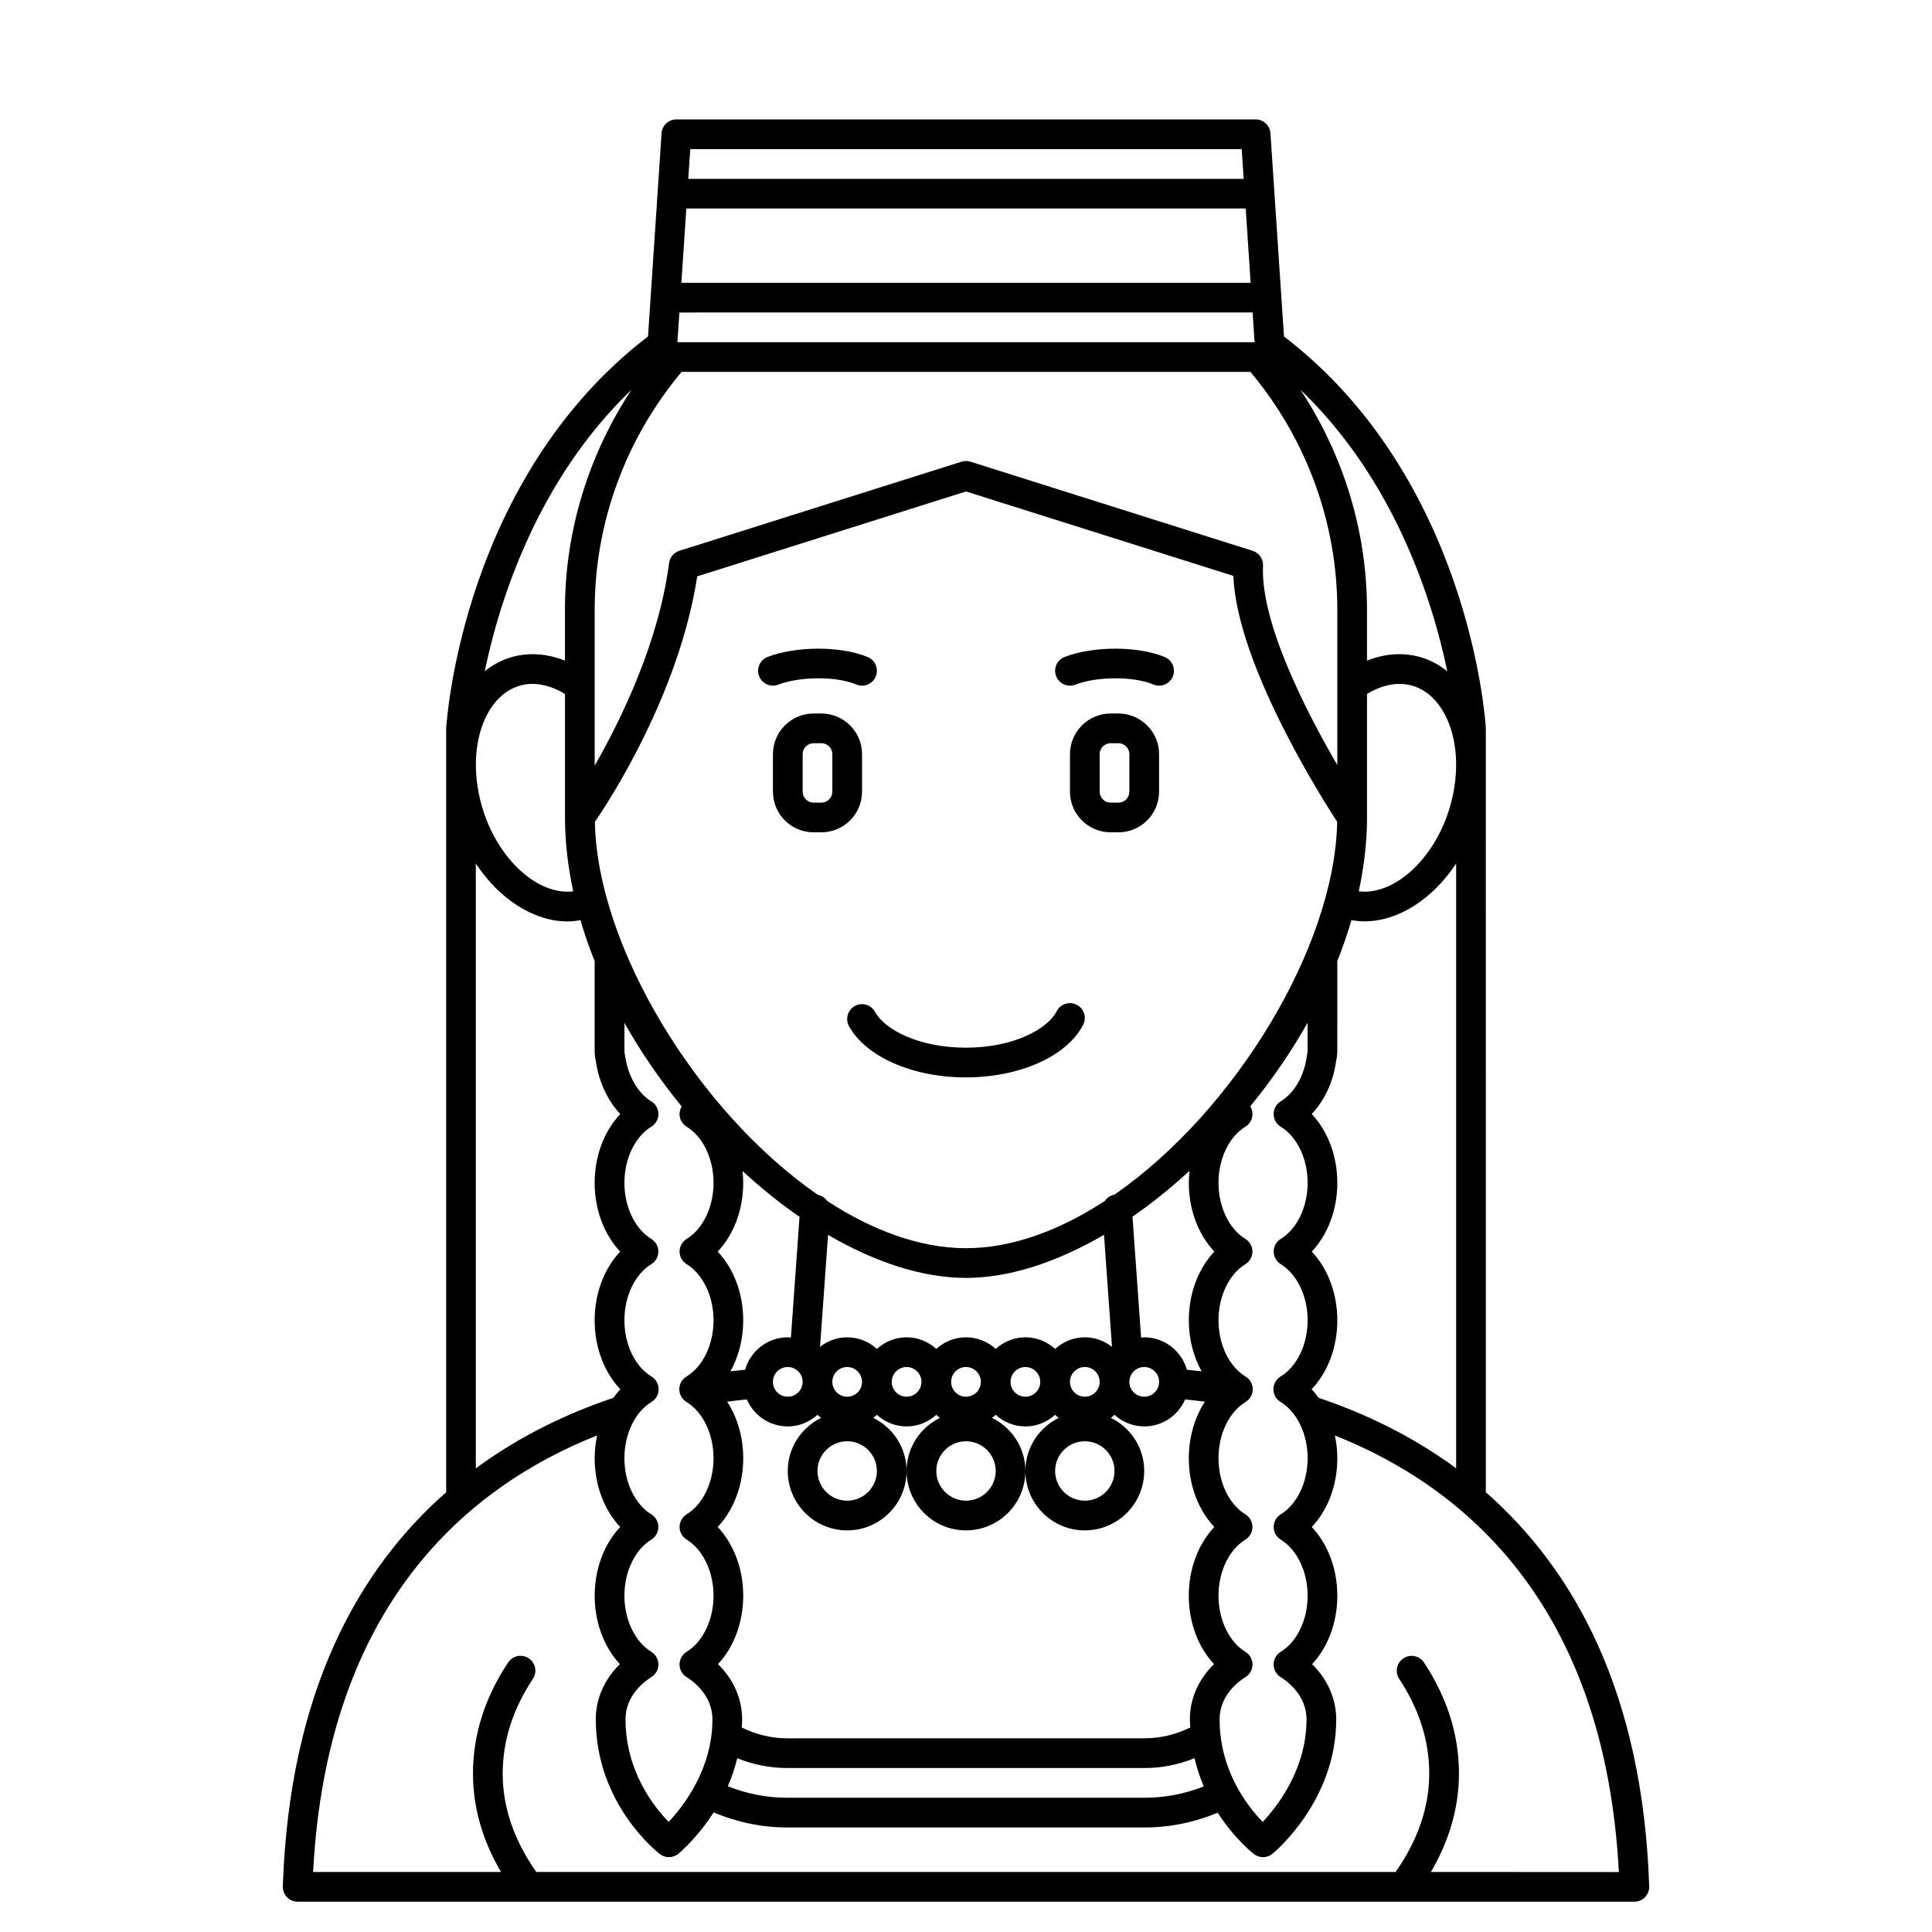 <?xml version="1.0" encoding="UTF-8"?>
<!-- Uploaded to: SVG Repo, www.svgrepo.com, Generator: SVG Repo Mixer Tools -->
<svg fill="#000000" width="800px" height="800px" version="1.1" viewBox="144 144 512 512" xmlns="http://www.w3.org/2000/svg">
 <g>
  <path d="m537.76 539.46-0.008-202.68c-0.172-2.711-4.711-66.227-53.484-103.62l-3.586-53.84c-0.137-2.07-1.859-3.676-3.93-3.676h-153.5c-2.07 0-3.789 1.605-3.93 3.676l-3.59 53.836c-48.77 37.395-53.312 100.91-53.488 103.87v202.44c-23.055 20.227-41.551 52.602-43.293 104.43-0.039 1.066 0.363 2.102 1.102 2.871 0.742 0.766 1.766 1.199 2.832 1.199h354.24c1.066 0 2.086-0.434 2.828-1.199 0.742-0.766 1.141-1.801 1.102-2.871-1.738-51.836-20.238-84.211-43.293-104.43zm-44.312-25.023c-0.578-0.797-1.184-1.566-1.855-2.266 4.285-4.512 6.809-11.102 6.809-18.273 0-7.133-2.512-13.707-6.766-18.215 4.254-4.512 6.766-11.086 6.766-18.215 0-7.144-2.519-13.73-6.785-18.238 3.352-3.57 5.66-8.426 6.391-13.621 0.418-1.793 0.391-3.293 0.383-3.438v-0.844c0.008-0.102 0.012-0.203 0.012-0.293 0-0.09 0-0.199-0.008-0.301l0.004-22.059c1.441-3.609 2.695-7.227 3.75-10.832 1.133 0.195 2.273 0.328 3.426 0.328 8.98 0 18.078-5.891 24.32-15.332v160.27c-11.863-8.723-24.5-14.648-36.445-18.676zm-10.035 37.582c4.324 2.656 7.121 8.488 7.121 14.863 0 6.379-2.797 12.219-7.129 14.871-1.168 0.715-1.883 1.984-1.883 3.352 0 1.371 0.707 2.637 1.875 3.356 1.605 0.988 6.844 4.715 6.844 11.176 0 13.105-7.59 22.918-11.598 27.188-3.996-4.078-11.434-13.512-11.434-27.23 0-6.422 5.234-10.148 6.84-11.137 1.164-0.715 1.875-1.988 1.875-3.356 0-1.371-0.715-2.637-1.883-3.352-4.328-2.652-7.129-8.488-7.129-14.871 0-6.375 2.793-12.211 7.121-14.863 1.164-0.715 1.879-1.984 1.879-3.352 0-1.371-0.711-2.637-1.879-3.352-4.324-2.656-7.121-8.488-7.121-14.867 0-6.418 2.816-12.27 7.176-14.906 1.18-0.711 1.898-1.992 1.898-3.371s-0.719-2.656-1.898-3.371c-4.356-2.633-7.176-8.484-7.176-14.906 0-6.375 2.793-12.211 7.121-14.863 1.164-0.715 1.879-1.984 1.879-3.352 0-1.371-0.711-2.637-1.879-3.352-4.324-2.652-7.121-8.488-7.121-14.863 0-6.379 2.797-12.219 7.129-14.871 1.164-0.711 1.883-1.984 1.883-3.352 0-0.734-0.219-1.438-0.59-2.047 5.836-7.141 10.918-14.57 15.188-22.152v5.859c0 0.039 0 0.078 0.004 0.121-0.004 0.043-0.004 0.082-0.004 0.121v1.125c0 0.008 0.016 0.73-0.238 1.879-0.738 5.152-3.309 9.535-6.883 11.734-1.164 0.715-1.875 1.988-1.875 3.356 0 1.371 0.711 2.637 1.883 3.352 4.328 2.652 7.129 8.488 7.129 14.871 0 6.371-2.793 12.211-7.121 14.863-1.164 0.715-1.879 1.984-1.879 3.352 0 1.371 0.711 2.637 1.879 3.352 4.324 2.656 7.121 8.488 7.121 14.863 0 6.418-2.816 12.27-7.176 14.91-1.18 0.711-1.898 1.988-1.898 3.367 0 1.379 0.719 2.652 1.898 3.367 4.356 2.637 7.176 8.488 7.176 14.906 0 6.371-2.793 12.211-7.121 14.867-1.164 0.715-1.879 1.988-1.879 3.352 0 1.375 0.711 2.648 1.875 3.363zm-166.81 29.73c-4.328-2.652-7.129-8.488-7.129-14.871 0-6.375 2.793-12.211 7.121-14.863 1.164-0.715 1.879-1.984 1.879-3.352 0-1.371-0.711-2.637-1.879-3.352-4.324-2.656-7.121-8.488-7.121-14.867 0-6.418 2.816-12.27 7.176-14.906 1.18-0.711 1.898-1.992 1.898-3.371s-0.719-2.656-1.898-3.371c-4.356-2.633-7.176-8.484-7.176-14.906 0-6.375 2.793-12.211 7.121-14.863 1.164-0.715 1.879-1.984 1.879-3.352 0-1.371-0.711-2.637-1.879-3.352-4.324-2.652-7.121-8.488-7.121-14.863 0-6.379 2.797-12.219 7.129-14.871 1.164-0.711 1.883-1.984 1.883-3.352 0-1.371-0.707-2.637-1.875-3.356-3.566-2.195-6.141-6.566-6.949-12.051-0.195-0.82-0.184-1.559-0.184-1.672v-7.082c4.269 7.578 9.348 15.008 15.176 22.145-0.359 0.602-0.57 1.289-0.57 2.016 0 1.371 0.711 2.637 1.883 3.352 4.328 2.652 7.129 8.488 7.129 14.871 0 6.371-2.793 12.211-7.121 14.863-1.164 0.715-1.879 1.984-1.879 3.352 0 1.371 0.711 2.637 1.879 3.352 4.324 2.656 7.121 8.488 7.121 14.863 0 6.418-2.816 12.27-7.176 14.91-1.18 0.711-1.898 1.988-1.898 3.367s0.719 2.652 1.898 3.367c4.356 2.637 7.176 8.488 7.176 14.906 0 6.371-2.793 12.211-7.121 14.867-1.164 0.715-1.879 1.988-1.879 3.352 0 1.371 0.711 2.637 1.879 3.352 4.324 2.656 7.121 8.488 7.121 14.863 0 6.379-2.797 12.219-7.129 14.871-1.168 0.715-1.883 1.984-1.883 3.352 0 1.371 0.707 2.637 1.875 3.356 1.605 0.988 6.844 4.715 6.844 11.176 0 13.105-7.59 22.918-11.598 27.188-3.996-4.078-11.434-13.512-11.434-27.23 0-6.422 5.234-10.148 6.84-11.137 1.164-0.715 1.875-1.988 1.875-3.356-0.004-1.371-0.723-2.629-1.883-3.344zm158.83-362.81h-150.86l1.312-19.68h148.24zm0.523 7.871 0.523 7.871-152.96 0.004 0.523-7.871zm-151.33 15.746h150.75c14.824 17.703 23.023 39.977 23.023 62.977v41.215c-8.215-14.125-20.414-37.82-19.684-52.832 0.082-1.785-1.043-3.406-2.746-3.945l-74.785-23.617c-0.766-0.242-1.598-0.242-2.371 0l-74.785 23.617c-1.461 0.461-2.523 1.723-2.715 3.242-2.75 21.09-12.727 41.492-19.715 53.688v-41.367c0-23 8.199-45.273 23.027-62.977zm141.18 306.11c-4.254 4.512-6.766 11.082-6.766 18.215 0 7.09 2.477 13.621 6.684 18.129-4.07 3.965-6.391 9.148-6.391 14.578 0 0.758 0.062 1.477 0.098 2.215-3.738 1.844-7.848 2.863-12.047 2.863l-94.773 0.004c-4.195 0-8.301-1.02-12.039-2.859 0.035-0.723 0.102-1.434 0.102-2.176 0-5.453-2.328-10.656-6.394-14.621 4.207-4.512 6.684-11.043 6.684-18.133 0-7.133-2.512-13.707-6.769-18.215 4.258-4.516 6.769-11.086 6.769-18.219 0-5.594-1.551-10.816-4.262-14.992 1.75-0.238 3.484-0.414 5.223-0.59 1.812 4.199 5.984 7.152 10.84 7.152 3.035 0 5.777-1.184 7.871-3.07 0.312 0.281 0.629 0.551 0.969 0.801-5.215 2.562-8.84 7.883-8.84 14.078 0 8.684 7.062 15.742 15.742 15.742 8.684 0 15.742-7.062 15.742-15.742 0-6.195-3.625-11.512-8.84-14.078 0.344-0.25 0.66-0.523 0.973-0.801 2.094 1.891 4.836 3.07 7.871 3.07s5.777-1.184 7.871-3.07c0.312 0.281 0.629 0.551 0.969 0.801-5.215 2.562-8.84 7.883-8.84 14.078 0 8.684 7.062 15.742 15.742 15.742 8.684 0 15.742-7.062 15.742-15.742 0-6.195-3.625-11.512-8.84-14.078 0.344-0.25 0.66-0.523 0.973-0.801 2.094 1.891 4.836 3.07 7.871 3.07 3.035 0 5.777-1.184 7.871-3.07 0.312 0.281 0.629 0.551 0.969 0.801-5.215 2.562-8.84 7.883-8.84 14.078 0 8.684 7.062 15.742 15.742 15.742 8.684 0 15.742-7.062 15.742-15.742 0-6.195-3.625-11.512-8.84-14.078 0.344-0.25 0.66-0.523 0.973-0.801 2.094 1.891 4.836 3.07 7.871 3.07 4.856 0 9.027-2.949 10.844-7.148 1.738 0.176 3.477 0.352 5.227 0.59-2.707 4.176-4.258 9.398-4.258 14.992 0 7.133 2.512 13.707 6.766 18.215zm-131.61-72.98c4.254-4.512 6.766-11.086 6.766-18.215 0-1.055-0.07-2.098-0.176-3.125 4.941 4.535 9.996 8.609 15.098 12.129l-2.285 32.012c-0.281-0.023-0.547-0.086-0.832-0.086-5.391 0-9.902 3.652-11.309 8.602-1.289 0.129-2.578 0.25-3.879 0.414 2.156-3.906 3.383-8.562 3.383-13.512 0-7.133-2.512-13.707-6.766-18.219zm65.805 6.973c11.367 0 23.961-4.062 36.57-11.43l2.121 29.691c-2-1.555-4.481-2.519-7.203-2.519-3.035 0-5.777 1.184-7.871 3.07-2.094-1.891-4.836-3.07-7.871-3.07s-5.777 1.184-7.871 3.07c-2.094-1.891-4.836-3.07-7.871-3.07s-5.777 1.184-7.871 3.07c-2.094-1.891-4.836-3.07-7.871-3.07-3.035 0-5.777 1.184-7.871 3.07-2.094-1.891-4.836-3.07-7.871-3.07-2.723 0-5.199 0.965-7.199 2.519l2.121-29.664c12.586 7.352 25.184 11.402 36.559 11.402zm31.488 43.293c4.34 0 7.871 3.531 7.871 7.871 0 4.34-3.531 7.871-7.871 7.871-4.34 0-7.871-3.531-7.871-7.871-0.004-4.34 3.527-7.871 7.871-7.871zm0-11.805c-2.172 0-3.938-1.766-3.938-3.938 0-2.168 1.762-3.938 3.938-3.938 2.172 0 3.938 1.766 3.938 3.938-0.004 2.168-1.766 3.938-3.938 3.938zm15.742-7.875c2.172 0 3.938 1.766 3.938 3.938 0 2.168-1.762 3.938-3.938 3.938-2.172 0-3.938-1.766-3.938-3.938 0-2.168 1.766-3.938 3.938-3.938zm-27.551 3.938c0 2.168-1.762 3.938-3.938 3.938-2.172 0-3.938-1.766-3.938-3.938 0-2.168 1.762-3.938 3.938-3.938 2.172 0 3.938 1.77 3.938 3.938zm-19.68 15.742c4.34 0 7.871 3.531 7.871 7.871 0 4.34-3.531 7.871-7.871 7.871s-7.871-3.531-7.871-7.871c-0.004-4.34 3.527-7.871 7.871-7.871zm0-11.805c-2.172 0-3.938-1.766-3.938-3.938 0-2.168 1.762-3.938 3.938-3.938 2.172 0 3.938 1.766 3.938 3.938-0.004 2.168-1.766 3.938-3.938 3.938zm-11.809-3.938c0 2.168-1.762 3.938-3.938 3.938-2.172 0-3.938-1.766-3.938-3.938 0-2.168 1.762-3.938 3.938-3.938 2.172 0 3.938 1.77 3.938 3.938zm-19.68 15.742c4.34 0 7.871 3.531 7.871 7.871 0 4.34-3.531 7.871-7.871 7.871-4.34 0-7.871-3.531-7.871-7.871-0.004-4.34 3.527-7.871 7.871-7.871zm0-11.805c-2.172 0-3.938-1.766-3.938-3.938 0-2.168 1.762-3.938 3.938-3.938 2.172 0 3.938 1.766 3.938 3.938-0.004 2.168-1.766 3.938-3.938 3.938zm-11.809-3.938c0 2.168-1.762 3.938-3.938 3.938-2.172 0-3.938-1.766-3.938-3.938 0-2.168 1.762-3.938 3.938-3.938 2.172 0 3.938 1.77 3.938 3.938zm101.84-3.207c-1.406-4.949-5.918-8.602-11.309-8.602-0.285 0-0.551 0.062-0.828 0.082l-2.285-32.043c5.106-3.527 10.168-7.609 15.113-12.152-0.109 1.047-0.184 2.102-0.184 3.18 0 7.133 2.512 13.707 6.766 18.215-4.254 4.512-6.766 11.082-6.766 18.215 0 4.953 1.227 9.609 3.383 13.512-1.305-0.156-2.598-0.277-3.891-0.406zm-19.18-46.426c-1.094 0.191-1.992 0.816-2.57 1.695-11.938 7.773-24.543 12.512-36.789 12.512-12.258 0-24.871-4.746-36.816-12.531-0.566-0.84-1.43-1.422-2.473-1.625-31.969-22.137-58.457-65.812-59.066-98.816 3.965-5.793 22.297-33.922 27.125-65.074l71.23-22.496 70.844 22.371c0.938 23.324 23.246 58.621 27.516 65.176-0.598 32.98-27.055 76.633-59 98.789zm66.91-99.938v-32.738c4.012-2.41 8.164-3.266 11.863-2.223 4.418 1.238 7.09 4.637 8.551 7.269 3.621 6.516 4.207 15.809 1.578 24.848-4.027 13.824-14.777 23.574-24.18 22.418 1.43-6.629 2.188-13.188 2.188-19.574zm-210.36 19.578c-9.406 1.156-20.148-8.605-24.172-22.422-2.633-9.043-2.047-18.328 1.574-24.848 1.461-2.633 4.133-6.031 8.551-7.269 3.699-1.043 7.848-0.188 11.863 2.223v32.738c0 6.387 0.758 12.949 2.184 19.578zm43.473 229.73c4.184 1.695 8.676 2.602 13.23 2.602h94.77c4.543 0 9.004-0.922 13.18-2.606 0.633 2.691 1.465 5.199 2.445 7.481-4.973 1.957-10.203 2.996-15.621 2.996h-94.773c-5.465 0-10.734-1.055-15.738-3.043 1-2.281 1.852-4.773 2.508-7.43zm188.16-288.05c-2.172-1.742-4.609-3.047-7.285-3.793-4.519-1.266-9.324-0.887-13.992 0.969l-0.004-13.531c0-20.793-6.254-41.008-17.648-58.273 25.066 24.039 35.062 56.043 38.93 74.629zm-54.48-138.37 0.523 7.871h-147.19l0.523-7.871zm-161.7 63.742c-11.395 17.262-17.645 37.48-17.645 58.273v13.535c-4.672-1.859-9.477-2.234-13.992-0.973-2.668 0.746-5.098 2.047-7.266 3.785 3.879-18.676 13.891-50.617 38.902-74.621zm-41.27 125.57c6.242 9.445 15.34 15.348 24.324 15.348 1.145 0 2.281-0.129 3.418-0.328 1.055 3.617 2.309 7.242 3.754 10.863l0.004 23.312c-0.012 0.289-0.043 1.828 0.332 3.293 0.785 5.418 3.102 10.328 6.453 13.906-4.269 4.512-6.789 11.094-6.789 18.238 0 7.133 2.512 13.707 6.766 18.215-4.254 4.512-6.766 11.082-6.766 18.215 0 7.172 2.527 13.77 6.805 18.273-0.664 0.699-1.27 1.469-1.852 2.266-11.949 4.027-24.59 9.957-36.449 18.68zm253.11 267.26c4.91-8.391 7.434-17.145 7.434-26.121 0-10.195-3.113-20.086-9.258-29.387-1.199-1.816-3.648-2.312-5.457-1.117-1.816 1.195-2.312 3.641-1.117 5.453 5.281 7.992 7.953 16.422 7.953 25.047 0 8.941-3.019 17.715-8.906 26.121h-227.74c-5.879-8.383-8.898-17.148-8.898-26.078 0-8.652 2.691-17.09 8-25.09 1.203-1.812 0.711-4.254-1.098-5.457-1.82-1.199-4.254-0.711-5.461 1.102-6.18 9.309-9.316 19.215-9.316 29.441 0 8.961 2.523 17.703 7.426 26.078h-49.789c3.723-71.043 41.164-102.14 75.258-115.69-0.406 1.945-0.641 3.969-0.641 6.047 0 7.133 2.512 13.707 6.766 18.219-4.254 4.512-6.766 11.082-6.766 18.215 0 7.09 2.477 13.621 6.684 18.129-4.07 3.965-6.391 9.148-6.391 14.578 0 22.508 16.305 35.223 16.992 35.754 0.707 0.555 1.551 0.824 2.391 0.824 0.887 0 1.77-0.301 2.496-0.895 0.363-0.301 5.016-4.207 9.348-10.957 6.184 2.586 12.711 3.977 19.492 3.977h94.77c6.723 0 13.195-1.363 19.328-3.906 4.418 6.883 9.246 10.688 9.617 10.969 0.707 0.543 1.547 0.812 2.391 0.812 0.887 0 1.77-0.301 2.496-0.895 0.691-0.566 16.902-14.094 16.902-35.629 0-5.453-2.328-10.656-6.394-14.621 4.207-4.512 6.684-11.043 6.684-18.133 0-7.133-2.512-13.707-6.769-18.215 4.258-4.516 6.769-11.086 6.769-18.219 0-2.078-0.234-4.098-0.641-6.043 34.09 13.555 71.523 44.648 75.25 115.69z"/>
  <path d="m372.45 353.8v-9.941c0-5.941-4.832-10.773-10.77-10.773h-2.074c-5.938 0-10.77 4.832-10.77 10.773v9.941c0 5.941 4.832 10.773 10.766 10.773h2.074c5.941 0 10.773-4.832 10.773-10.773zm-7.871 0c0 1.598-1.297 2.902-2.898 2.902h-2.074c-1.602 0-2.898-1.305-2.898-2.902v-9.941c0-1.598 1.297-2.902 2.894-2.902h2.074c1.605 0 2.902 1.305 2.902 2.902z"/>
  <path d="m440.4 333.09h-2.074c-5.941 0-10.773 4.832-10.773 10.773v9.941c0 5.941 4.832 10.773 10.77 10.773h2.074c5.938 0 10.773-4.832 10.773-10.773v-9.941c0-5.941-4.836-10.773-10.77-10.773zm2.894 20.715c0 1.598-1.297 2.902-2.894 2.902h-2.074c-1.602 0-2.902-1.305-2.902-2.902v-9.941c0-1.598 1.301-2.902 2.898-2.902h2.074c1.602 0 2.898 1.305 2.898 2.902z"/>
  <path d="m350.24 325.44c5.793-2.227 15.453-2.25 20.676-0.047 2 0.848 4.312-0.09 5.16-2.098 0.844-2.004-0.094-4.309-2.098-5.156-7.016-2.957-18.93-2.977-26.555-0.047-2.031 0.781-3.043 3.059-2.262 5.086 0.602 1.566 2.094 2.527 3.676 2.527 0.461 0 0.938-0.086 1.402-0.266z"/>
  <path d="m452.7 318.14c-7.012-2.957-18.934-2.977-26.555-0.047-2.031 0.781-3.043 3.059-2.262 5.086 0.602 1.566 2.094 2.527 3.676 2.527 0.469 0 0.945-0.082 1.41-0.266 5.793-2.227 15.453-2.25 20.676-0.047 2 0.848 4.312-0.09 5.16-2.098 0.832-2.008-0.105-4.312-2.106-5.156z"/>
  <path d="m429.34 410.27c-1.938-0.988-4.309-0.223-5.297 1.707-2.461 4.805-11.535 9.668-24.121 9.668-12.379 0-21.457-4.769-24.027-9.484-1.043-1.91-3.441-2.617-5.336-1.57-1.91 1.039-2.613 3.434-1.57 5.336 4.434 8.129 16.867 13.59 30.938 13.59 14.348 0 26.852-5.606 31.121-13.949 0.996-1.938 0.227-4.309-1.707-5.297z"/>
 </g>
</svg>